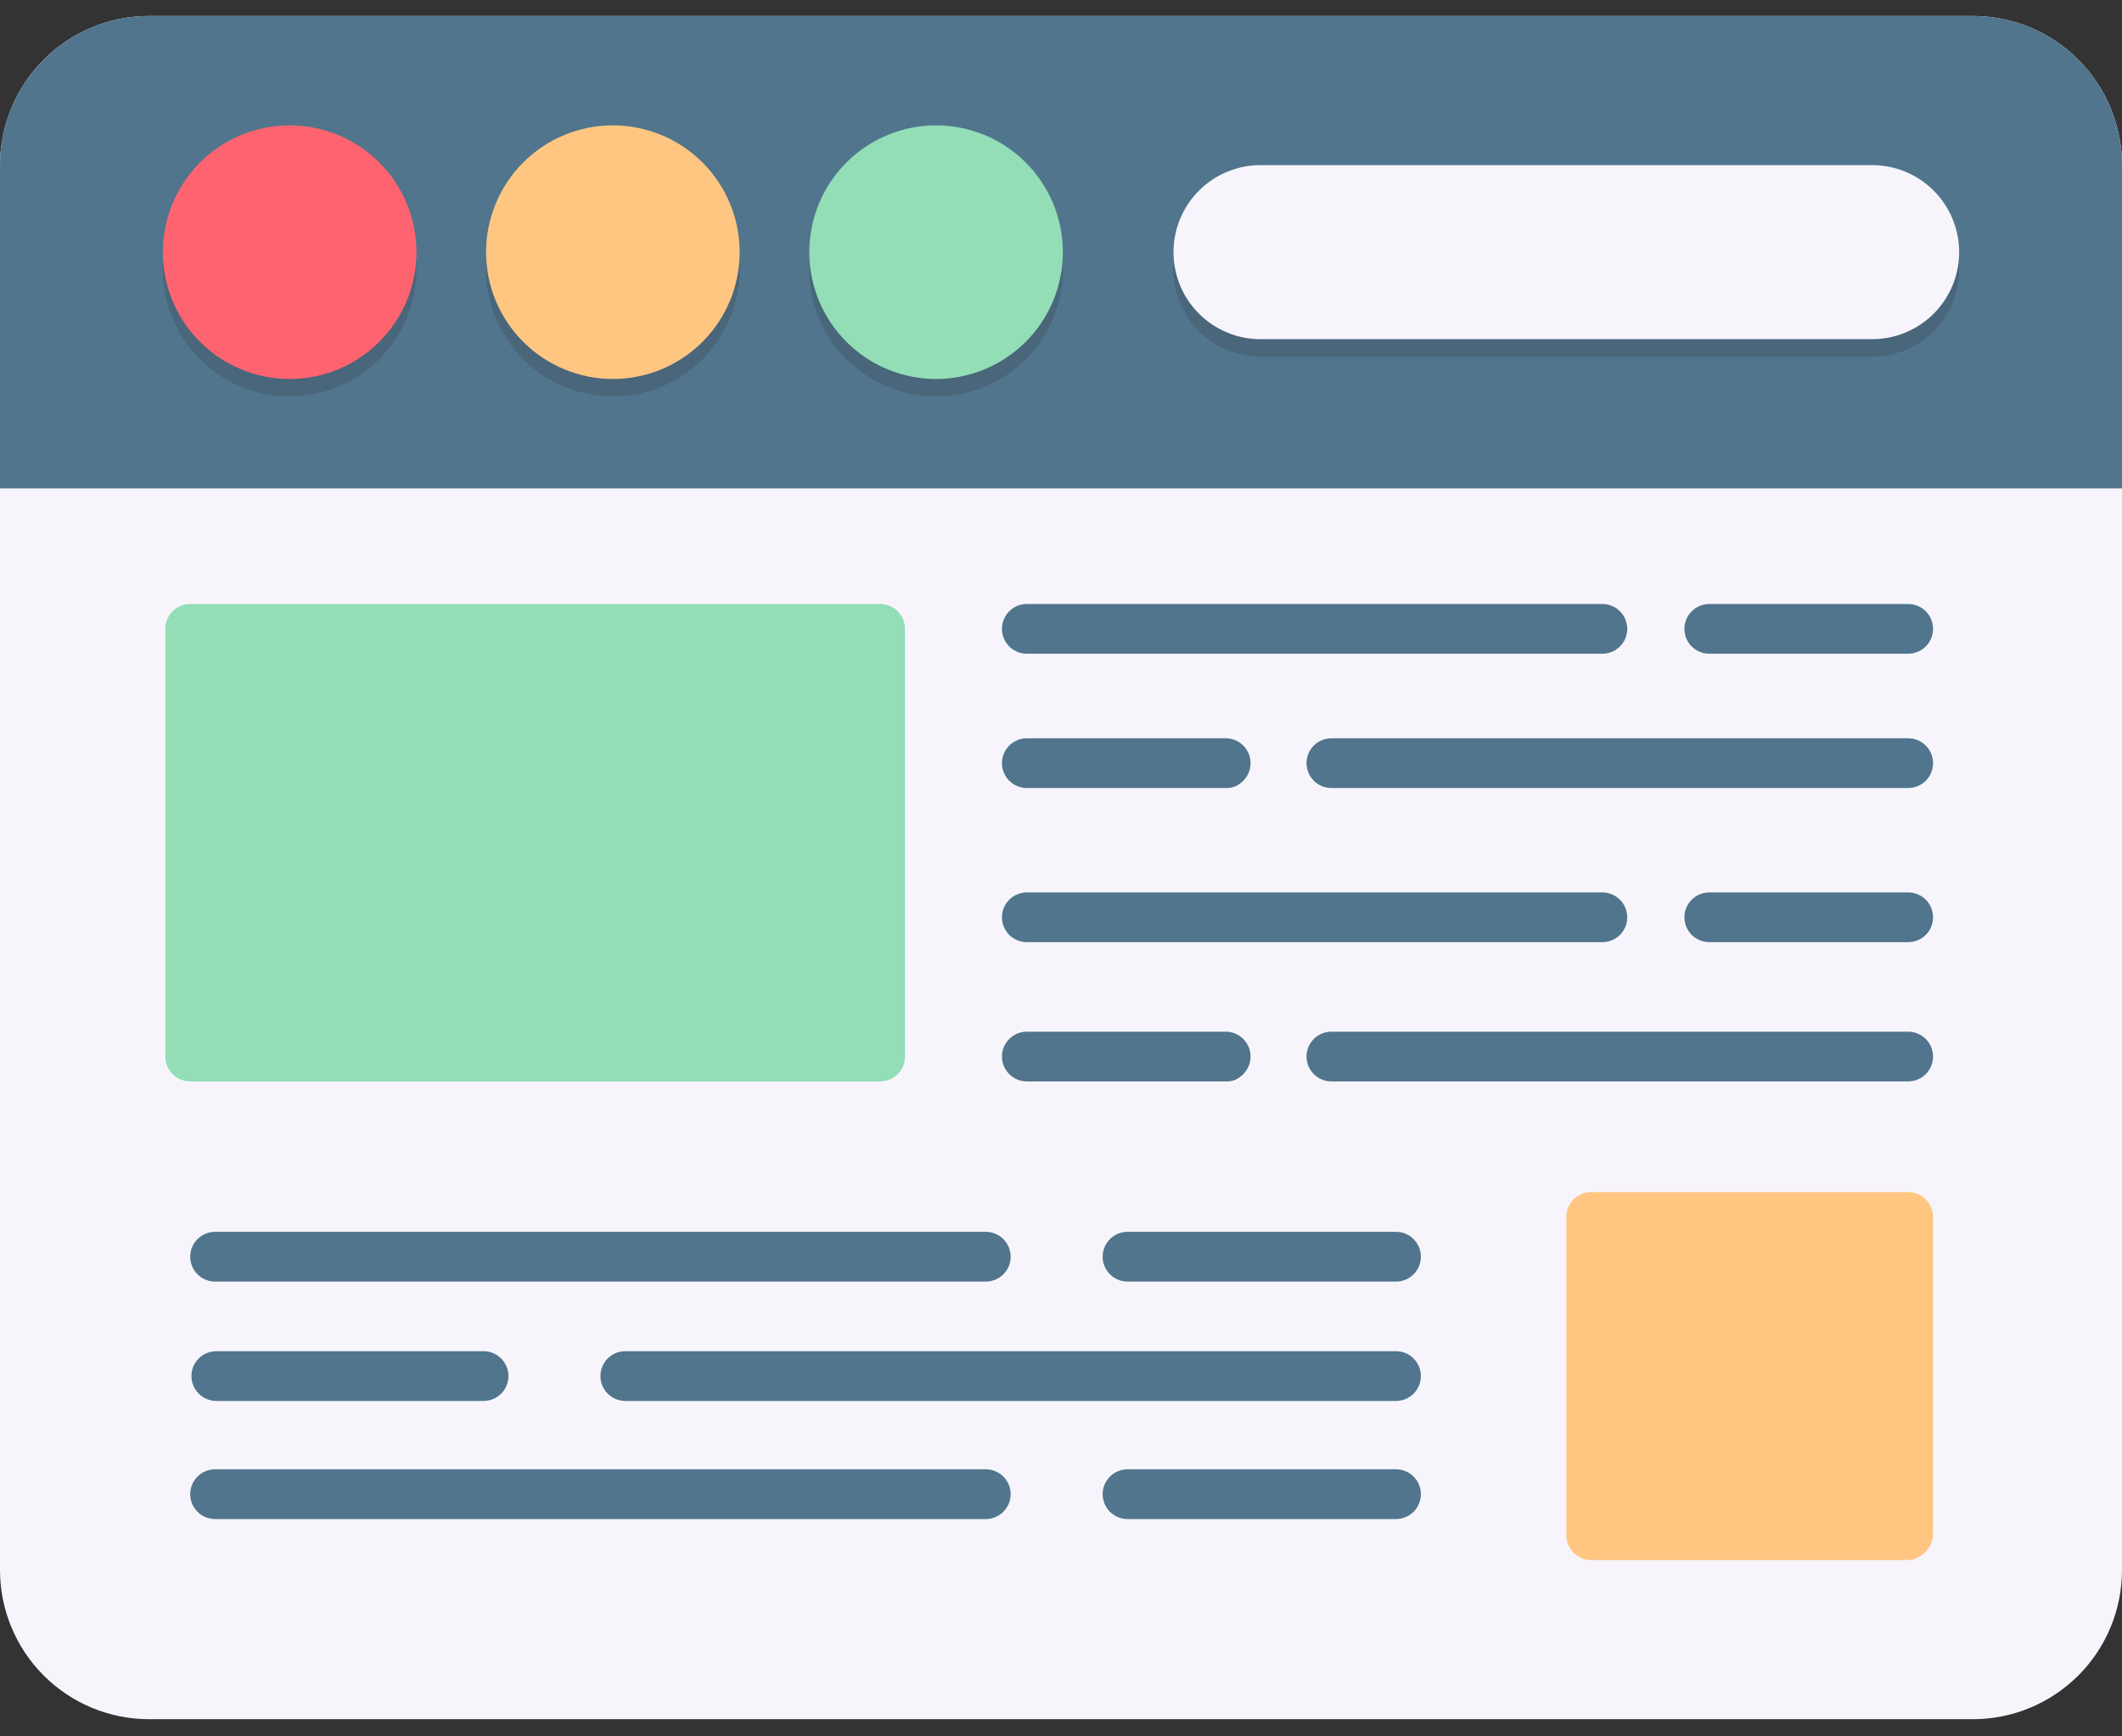 <?xml version="1.0" encoding="UTF-8"?>
<svg xmlns="http://www.w3.org/2000/svg" width="66" height="54" viewBox="0 0 66 54" fill="none">
  <rect x="0" y="0" width="66" height="54" fill="#333333" stroke="none"/>
  <path fill-rule="evenodd" clip-rule="evenodd" d="M61.36 53.466H4.64C3.409 53.466 2.229 52.977 1.359 52.107C0.489 51.237 0 50.056 0 48.826L0 5.135C0 3.905 0.489 2.725 1.359 1.855C2.229 0.984 3.409 0.496 4.64 0.496H61.36C62.591 0.496 63.771 0.984 64.641 1.855C65.511 2.725 66 3.905 66 5.135V48.826C66 50.056 65.511 51.237 64.641 52.107C63.771 52.977 62.591 53.466 61.36 53.466Z" fill="#F7F5FB"></path>
  <path fill-rule="evenodd" clip-rule="evenodd" d="M0 15.188V5.135C0 3.905 0.489 2.725 1.359 1.855C2.229 0.984 3.409 0.496 4.64 0.496H61.36C62.591 0.496 63.771 0.984 64.641 1.855C65.511 2.725 66 3.905 66 5.135V15.188H0Z" fill="#50758D"></path>
  <path fill-rule="evenodd" clip-rule="evenodd" d="M27.374 33.631H5.916C5.711 33.631 5.514 33.55 5.369 33.404C5.224 33.259 5.142 33.063 5.142 32.858V19.557C5.142 19.456 5.162 19.355 5.201 19.261C5.24 19.167 5.297 19.082 5.369 19.01C5.441 18.939 5.526 18.882 5.62 18.843C5.714 18.804 5.814 18.784 5.916 18.784H27.374C27.476 18.784 27.576 18.804 27.67 18.843C27.764 18.882 27.849 18.939 27.921 19.01C27.993 19.082 28.05 19.167 28.089 19.261C28.128 19.355 28.148 19.456 28.148 19.557V32.858C28.148 33.063 28.066 33.259 27.921 33.404C27.776 33.55 27.579 33.631 27.374 33.631Z" fill="#93DDB7"></path>
  <path fill-rule="evenodd" clip-rule="evenodd" d="M59.35 29.3H53.163C52.958 29.3 52.762 29.219 52.617 29.074C52.472 28.929 52.39 28.732 52.39 28.527C52.39 28.322 52.472 28.125 52.617 27.98C52.762 27.835 52.958 27.754 53.163 27.754H59.35C59.555 27.754 59.752 27.835 59.897 27.98C60.042 28.125 60.123 28.322 60.123 28.527C60.123 28.732 60.042 28.929 59.897 29.074C59.752 29.219 59.555 29.3 59.35 29.3ZM49.838 29.3H31.937C31.732 29.3 31.535 29.219 31.39 29.074C31.245 28.929 31.163 28.732 31.163 28.527C31.163 28.322 31.245 28.125 31.39 27.98C31.535 27.835 31.732 27.754 31.937 27.754H49.838C50.043 27.754 50.24 27.835 50.385 27.98C50.53 28.125 50.612 28.322 50.612 28.527C50.612 28.732 50.53 28.929 50.385 29.074C50.24 29.219 50.043 29.3 49.838 29.3ZM59.35 24.506H41.41C41.204 24.506 41.008 24.425 40.863 24.28C40.718 24.135 40.636 23.938 40.636 23.733C40.636 23.528 40.718 23.331 40.863 23.186C41.008 23.041 41.204 22.96 41.41 22.96H59.35C59.555 22.96 59.752 23.041 59.897 23.186C60.042 23.331 60.123 23.528 60.123 23.733C60.123 23.938 60.042 24.135 59.897 24.28C59.752 24.425 59.555 24.506 59.35 24.506ZM38.162 24.506H31.937C31.732 24.506 31.535 24.425 31.39 24.28C31.245 24.135 31.163 23.938 31.163 23.733C31.163 23.528 31.245 23.331 31.39 23.186C31.535 23.041 31.732 22.96 31.937 22.96H38.123C38.328 22.96 38.525 23.041 38.67 23.186C38.815 23.331 38.896 23.528 38.896 23.733C38.896 23.938 38.815 24.135 38.67 24.28C38.525 24.425 38.367 24.506 38.162 24.506ZM59.35 20.33H53.163C52.958 20.33 52.762 20.249 52.617 20.104C52.472 19.959 52.39 19.762 52.39 19.557C52.39 19.352 52.472 19.155 52.617 19.01C52.762 18.865 52.958 18.784 53.163 18.784H59.35C59.555 18.784 59.752 18.865 59.897 19.01C60.042 19.155 60.123 19.352 60.123 19.557C60.123 19.762 60.042 19.959 59.897 20.104C59.752 20.249 59.555 20.33 59.35 20.33ZM49.838 20.33H31.937C31.732 20.33 31.535 20.249 31.39 20.104C31.245 19.959 31.163 19.762 31.163 19.557C31.163 19.352 31.245 19.155 31.39 19.01C31.535 18.865 31.732 18.784 31.937 18.784H49.838C50.043 18.784 50.24 18.865 50.385 19.01C50.53 19.155 50.612 19.352 50.612 19.557C50.612 19.762 50.53 19.959 50.385 20.104C50.24 20.249 50.043 20.33 49.838 20.33ZM59.35 33.631H41.41C41.204 33.631 41.008 33.55 40.863 33.404C40.718 33.259 40.636 33.063 40.636 32.858C40.636 32.653 40.718 32.456 40.863 32.311C41.008 32.166 41.204 32.084 41.41 32.084H59.35C59.555 32.084 59.752 32.166 59.897 32.311C60.042 32.456 60.123 32.653 60.123 32.858C60.123 33.063 60.042 33.259 59.897 33.404C59.752 33.55 59.555 33.631 59.35 33.631ZM38.162 33.631H31.937C31.732 33.631 31.535 33.55 31.39 33.404C31.245 33.259 31.163 33.063 31.163 32.858C31.163 32.653 31.245 32.456 31.39 32.311C31.535 32.166 31.732 32.084 31.937 32.084H38.123C38.328 32.084 38.525 32.166 38.67 32.311C38.815 32.456 38.896 32.653 38.896 32.858C38.896 33.063 38.815 33.259 38.67 33.404C38.525 33.55 38.367 33.631 38.162 33.631Z" fill="#50758D"></path>
  <path fill-rule="evenodd" clip-rule="evenodd" d="M59.35 48.517H49.49C49.285 48.517 49.089 48.435 48.944 48.29C48.798 48.145 48.717 47.949 48.717 47.743V37.845C48.717 37.64 48.798 37.444 48.944 37.298C49.089 37.154 49.285 37.072 49.49 37.072H59.35C59.555 37.072 59.752 37.154 59.897 37.298C60.041 37.444 60.123 37.64 60.123 37.845V47.705C60.123 47.91 60.041 48.106 59.897 48.252C59.752 48.397 59.555 48.517 59.35 48.517Z" fill="#FFC682"></path>
  <path fill-rule="evenodd" clip-rule="evenodd" d="M43.42 43.568H19.448C19.243 43.568 19.046 43.486 18.901 43.341C18.756 43.196 18.675 42.999 18.675 42.794C18.675 42.589 18.756 42.393 18.901 42.248C19.046 42.103 19.243 42.021 19.448 42.021H43.42C43.625 42.021 43.822 42.103 43.967 42.248C44.112 42.393 44.193 42.589 44.193 42.794C44.193 42.999 44.112 43.196 43.967 43.341C43.822 43.486 43.625 43.568 43.42 43.568ZM15.04 43.568H6.728C6.523 43.568 6.326 43.486 6.181 43.341C6.036 43.196 5.954 42.999 5.954 42.794C5.954 42.589 6.036 42.393 6.181 42.248C6.326 42.103 6.523 42.021 6.728 42.021H15.04C15.245 42.021 15.442 42.103 15.587 42.248C15.732 42.393 15.814 42.589 15.814 42.794C15.814 42.999 15.732 43.196 15.587 43.341C15.442 43.486 15.245 43.568 15.04 43.568ZM43.42 39.856H35.069C34.864 39.856 34.667 39.774 34.522 39.629C34.377 39.484 34.295 39.288 34.295 39.083C34.295 38.877 34.377 38.681 34.522 38.536C34.667 38.391 34.864 38.309 35.069 38.309H43.42C43.625 38.309 43.822 38.391 43.967 38.536C44.112 38.681 44.193 38.877 44.193 39.083C44.193 39.288 44.112 39.484 43.967 39.629C43.822 39.774 43.625 39.856 43.42 39.856ZM30.661 39.856H6.689C6.484 39.856 6.287 39.774 6.142 39.629C5.997 39.484 5.916 39.288 5.916 39.083C5.916 38.877 5.997 38.681 6.142 38.536C6.287 38.391 6.484 38.309 6.689 38.309H30.661C30.866 38.309 31.063 38.391 31.208 38.536C31.353 38.681 31.434 38.877 31.434 39.083C31.434 39.288 31.353 39.484 31.208 39.629C31.063 39.774 30.866 39.856 30.661 39.856ZM43.42 47.241H35.069C34.864 47.241 34.667 47.159 34.522 47.014C34.377 46.869 34.295 46.673 34.295 46.468C34.295 46.262 34.377 46.066 34.522 45.921C34.667 45.776 34.864 45.694 35.069 45.694H43.42C43.625 45.694 43.822 45.776 43.967 45.921C44.112 46.066 44.193 46.262 44.193 46.468C44.193 46.673 44.112 46.869 43.967 47.014C43.822 47.159 43.625 47.241 43.42 47.241ZM30.661 47.241H6.689C6.484 47.241 6.287 47.159 6.142 47.014C5.997 46.869 5.916 46.673 5.916 46.468C5.916 46.262 5.997 46.066 6.142 45.921C6.287 45.776 6.484 45.694 6.689 45.694H30.661C30.866 45.694 31.063 45.776 31.208 45.921C31.353 46.066 31.434 46.262 31.434 46.468C31.434 46.673 31.353 46.869 31.208 47.014C31.063 47.159 30.866 47.241 30.661 47.241Z" fill="#50758D"></path>
  <path fill-rule="evenodd" clip-rule="evenodd" d="M9.009 12.327C7.963 12.327 6.96 11.911 6.22 11.172C5.481 10.432 5.065 9.429 5.065 8.383C5.065 7.337 5.481 6.334 6.22 5.594C6.96 4.855 7.963 4.439 9.009 4.439C10.055 4.439 11.058 4.855 11.797 5.594C12.537 6.334 12.953 7.337 12.953 8.383C12.953 9.429 12.537 10.432 11.797 11.172C11.058 11.911 10.055 12.327 9.009 12.327ZM19.061 12.327C18.016 12.327 17.012 11.911 16.273 11.172C15.533 10.432 15.118 9.429 15.118 8.383C15.118 7.337 15.533 6.334 16.273 5.594C17.012 4.855 18.016 4.439 19.061 4.439C20.108 4.439 21.111 4.855 21.85 5.594C22.59 6.334 23.005 7.337 23.005 8.383C23.005 9.429 22.59 10.432 21.85 11.172C21.111 11.911 20.108 12.327 19.061 12.327ZM29.114 12.327C28.068 12.327 27.065 11.911 26.326 11.172C25.586 10.432 25.171 9.429 25.171 8.383C25.171 7.337 25.586 6.334 26.326 5.594C27.065 4.855 28.068 4.439 29.114 4.439C30.16 4.439 31.163 4.855 31.903 5.594C32.642 6.334 33.058 7.337 33.058 8.383C33.058 9.429 32.642 10.432 31.903 11.172C31.163 11.911 30.16 12.327 29.114 12.327ZM58.228 11.09H39.206C38.488 11.09 37.799 10.805 37.292 10.297C36.784 9.789 36.499 9.101 36.499 8.383C36.499 7.665 36.784 6.977 37.292 6.469C37.799 5.962 38.488 5.677 39.206 5.677H58.228C58.946 5.677 59.635 5.962 60.142 6.469C60.65 6.977 60.935 7.665 60.935 8.383C60.935 9.101 60.65 9.789 60.142 10.297C59.635 10.805 58.946 11.09 58.228 11.09Z" fill="#49667A"></path>
  <path fill-rule="evenodd" clip-rule="evenodd" d="M9.009 11.786C8.491 11.786 7.978 11.684 7.5 11.485C7.021 11.287 6.586 10.997 6.22 10.63C5.854 10.264 5.563 9.83 5.365 9.351C5.167 8.873 5.065 8.36 5.065 7.842C5.065 7.324 5.167 6.811 5.365 6.333C5.563 5.854 5.854 5.419 6.22 5.053C6.586 4.687 7.021 4.396 7.5 4.198C7.978 4 8.491 3.898 9.009 3.898C10.055 3.898 11.058 4.314 11.797 5.053C12.537 5.793 12.953 6.796 12.953 7.842C12.953 8.888 12.537 9.891 11.797 10.63C11.058 11.37 10.055 11.786 9.009 11.786Z" fill="#FD646F"></path>
  <path fill-rule="evenodd" clip-rule="evenodd" d="M19.061 11.786C18.544 11.786 18.031 11.684 17.552 11.485C17.074 11.287 16.639 10.997 16.273 10.63C15.907 10.264 15.616 9.83 15.418 9.351C15.22 8.873 15.118 8.36 15.118 7.842C15.118 7.324 15.22 6.811 15.418 6.333C15.616 5.854 15.907 5.419 16.273 5.053C16.639 4.687 17.074 4.396 17.552 4.198C18.031 4 18.544 3.898 19.061 3.898C20.107 3.898 21.111 4.314 21.85 5.053C22.59 5.793 23.005 6.796 23.005 7.842C23.005 8.888 22.59 9.891 21.85 10.63C21.111 11.37 20.107 11.786 19.061 11.786Z" fill="#FFC682"></path>
  <path fill-rule="evenodd" clip-rule="evenodd" d="M29.114 11.786C28.596 11.786 28.084 11.684 27.605 11.485C27.127 11.287 26.692 10.997 26.326 10.63C25.959 10.264 25.669 9.83 25.471 9.351C25.273 8.873 25.171 8.36 25.171 7.842C25.171 7.324 25.273 6.811 25.471 6.333C25.669 5.854 25.959 5.419 26.326 5.053C26.692 4.687 27.127 4.396 27.605 4.198C28.084 4 28.596 3.898 29.114 3.898C30.16 3.898 31.163 4.314 31.903 5.053C32.642 5.793 33.058 6.796 33.058 7.842C33.058 8.888 32.642 9.891 31.903 10.63C31.163 11.37 30.16 11.786 29.114 11.786Z" fill="#93DDB7"></path>
  <path fill-rule="evenodd" clip-rule="evenodd" d="M58.228 10.548H39.206C38.488 10.548 37.799 10.263 37.292 9.756C36.784 9.248 36.499 8.56 36.499 7.842C36.499 7.124 36.784 6.436 37.292 5.928C37.799 5.42 38.488 5.135 39.206 5.135H58.228C58.946 5.135 59.635 5.42 60.142 5.928C60.65 6.436 60.935 7.124 60.935 7.842C60.935 8.56 60.65 9.248 60.142 9.756C59.635 10.263 58.946 10.548 58.228 10.548Z" fill="#F7F5FB"></path>
</svg>
